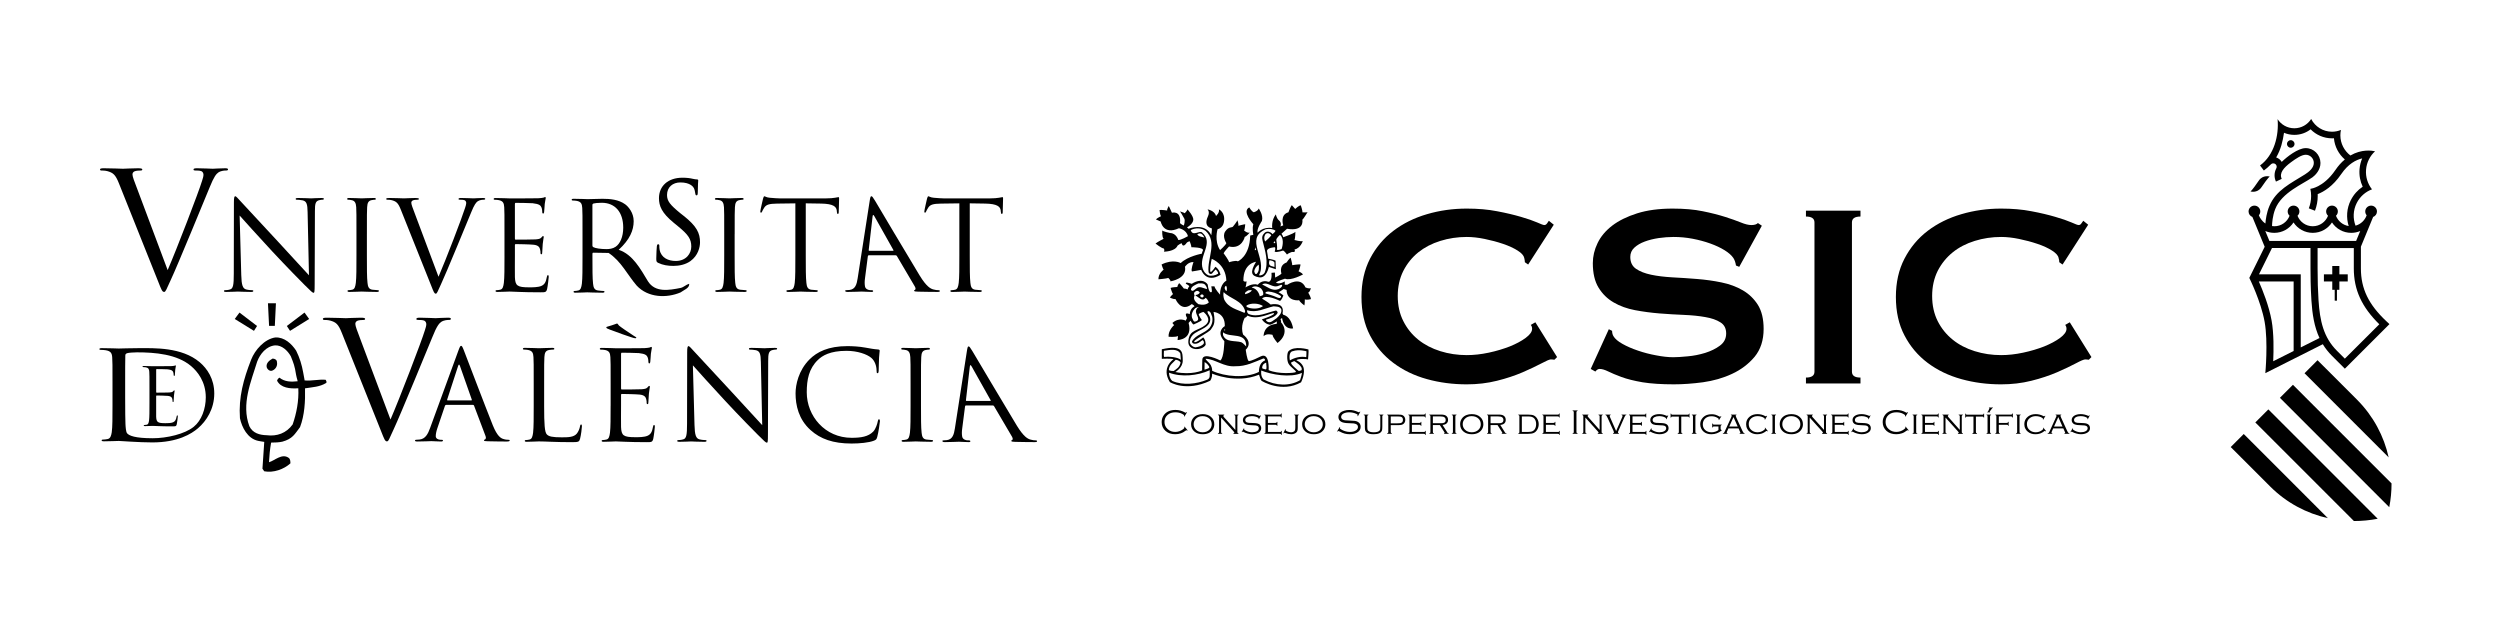 <?xml version="1.0" encoding="UTF-8"?><svg id="Capa_1" xmlns="http://www.w3.org/2000/svg" viewBox="0 0 250 64"><defs><style>.cls-1,.cls-2{fill:#000;stroke-width:0px;}.cls-2{fill-rule:evenodd;}</style></defs><path class="cls-1" d="M69.036,26.115c-.487.341-1.099.476-1.707.476-.527,0-1.046-.079-1.511-.305-.18-.089-.19-.158-.19-.46,0-.558.044-1.005.056-1.185.008-.078.021-.216.13-.216.104,0,.119.072.119.163,0,.136.004.272.032.404.162.797.872,1.105,1.61,1.105,1.044,0,1.553-.749,1.553-1.442,0-.75-.311-1.185-1.266-1.975l-.502-.413c-1.188-.974-1.464-1.676-1.464-2.449,0-1.22.914-2.047,2.348-2.047.438,0,.764.044,1.046.112.211.045.296.056.38.056.09,0,.152.023.152.118,0,.056-.044.424-.044,1.182,0,.075.008.297-.119.297-.106,0-.119-.101-.13-.181-.011-.131-.078-.428-.14-.542-.06-.112-.348-.569-1.356-.569-.751,0-1.331.464-1.331,1.251,0,.614.296.981,1.345,1.84l.312.245c1.321,1.041,1.642,1.743,1.642,2.651,0,.465-.181,1.326-.965,1.883Z"/><path class="cls-2" d="M23.962,21.551c.398.447,1.802,2.013,3.243,3.566,1.317,1.417,3.107,3.243,3.243,3.368.659.659.808.795.908.795.086,0,.111-.062.111-.882l.025-7.281c0-.745.05-1.019.46-1.106.15-.038.236-.038.298-.038.087,0,.137-.037.137-.087,0-.075-.088-.087-.224-.087-.51,0-.92.038-1.056.038-.137,0-.733-.038-1.292-.038-.149,0-.248.012-.248.087,0,.05.012.087.1.087.099,0,.385.012.608.063.385.099.472.372.485,1.18l.137,6.312c-.398-.41-1.752-1.926-2.982-3.243-1.914-2.05-3.765-4.051-3.952-4.262-.124-.124-.335-.398-.435-.398s-.137.136-.137.622l-.012,7.119c0,1.132-.062,1.491-.373,1.578-.186.062-.409.075-.509.075-.062,0-.099.025-.099.075,0,.087.075.099.199.099.559,0,1.081-.037,1.193-.037.111,0,.609.037,1.317.037.149,0,.224-.025.224-.099,0-.049-.037-.075-.099-.075-.112,0-.385-.013-.622-.075-.335-.099-.459-.423-.484-1.441l-.162-5.951Z"/><path class="cls-2" d="M36.69,23.403c0-1.939,0-2.286.024-2.685.025-.435.125-.646.46-.708.15-.026.223-.038.31-.038.051,0,.101-.024.101-.074,0-.076-.063-.1-.199-.1-.373,0-1.156.038-1.218.038s-.845-.038-1.256-.038c-.137,0-.198.024-.198.1,0,.05.05.074.099.074.087,0,.248.012.385.05.274.062.398.273.423.696.024.398.024.745.024,2.685v2.186c0,1.192,0,2.174-.062,2.697-.049.36-.111.633-.36.684-.112.024-.261.049-.373.049-.075,0-.1.037-.1.075,0,.074.063.099.199.099.373,0,1.156-.037,1.218-.037s.844.037,1.528.037c.136,0,.198-.037.198-.099,0-.037-.024-.075-.098-.075-.112,0-.386-.025-.56-.049-.373-.051-.447-.324-.484-.684-.062-.522-.062-1.504-.062-2.697v-2.186Z"/><path class="cls-2" d="M41.466,21.315c-.186-.485-.335-.87-.335-1.031,0-.087.025-.186.162-.248.112-.051.334-.063.472-.063.087,0,.124-.024.124-.087s-.111-.087-.335-.087c-.472,0-1.031.038-1.156.038-.149,0-.857-.038-1.453-.038-.199,0-.323.012-.323.087,0,.05.024.087.099.087s.286,0,.472.05c.436.123.622.261.895.957l3.045,7.617c.235.596.298.77.447.77.124,0,.174-.199.522-.944.285-.609.845-1.951,1.602-3.765.634-1.528,1.256-3.02,1.392-3.367.336-.845.521-1.056.683-1.168.237-.15.51-.15.598-.15.098,0,.148-.024.148-.087s-.074-.087-.211-.087c-.361,0-.895.038-.969.038-.149,0-.721-.038-1.218-.038-.199,0-.273.024-.273.1,0,.062.062.074.137.074.137,0,.323,0,.472.05.124.062.161.187.161.286,0,.112-.049.286-.112.471-.273.895-1.937,5.232-2.659,6.896l-2.386-6.361Z"/><path class="cls-2" d="M50.449,25.589c0,1.192,0,2.174-.063,2.697-.049.36-.111.633-.36.684-.111.024-.26.049-.373.049-.075,0-.1.037-.1.075,0,.074.063.099.198.099.373,0,1.156-.037,1.218-.037.361,0,1.194.075,3.069.075.484,0,.584,0,.671-.322.062-.262.162-1.106.162-1.206,0-.087,0-.186-.075-.186-.062,0-.087.049-.113.186-.086.509-.235.758-.558.895-.324.136-.87.136-1.194.136-1.218,0-1.403-.161-1.441-1.018-.012-.261,0-1.702,0-2.125v-1.094c0-.049.025-.086.087-.086.211,0,1.441.024,1.776.062.485.049.597.261.647.435.05.162.05.286.05.411,0,.062.025.111.087.111.087,0,.087-.137.087-.236,0-.087.024-.547.049-.795.037-.411.1-.622.1-.696,0-.074-.026-.099-.063-.099-.049,0-.099.062-.186.162-.112.124-.286.149-.584.174-.286.024-1.815.024-1.976.024-.063,0-.075-.037-.075-.124v-3.43c0-.087.025-.124.075-.124.137,0,1.491.012,1.702.037.671.075.796.224.882.423.063.15.076.361.076.447,0,.1.024.162.099.162.051,0,.075-.075.087-.137.026-.149.05-.696.063-.82.037-.348.099-.497.099-.584,0-.062-.012-.112-.05-.112-.062,0-.112.05-.174.062-.099.025-.298.05-.534.062-.286.014-2.759.014-2.846.014-.062,0-.845-.038-1.403-.038-.136,0-.199.024-.199.1,0,.05.05.074.099.074.112,0,.323.012.423.038.409.087.51.285.534.708.025.398.025.745.025,2.685v2.186Z"/><path class="cls-2" d="M73.468,23.403c0-1.939,0-2.286.024-2.685.026-.435.124-.646.46-.708.15-.026.223-.038.311-.038.05,0,.099-.024.099-.074,0-.076-.063-.1-.199-.1-.373,0-1.156.038-1.218.038-.062,0-.845-.038-1.255-.038-.136,0-.2.024-.2.1,0,.05.051.074.099.074.087,0,.249.012.387.05.273.062.396.273.422.696.024.398.024.745.024,2.685v2.186c0,1.192,0,2.174-.062,2.697-.05.36-.112.633-.361.684-.111.024-.261.049-.373.049-.074,0-.099.037-.099.075,0,.074.061.099.199.099.373,0,1.156-.037,1.218-.037.062,0,.845.037,1.528.037.136,0,.199-.037.199-.099,0-.037-.026-.075-.1-.075-.111,0-.386-.025-.56-.049-.373-.051-.447-.324-.485-.684-.061-.522-.061-1.504-.061-2.697v-2.186Z"/><path class="cls-2" d="M13.682,18.785c-.241-.626-.434-1.124-.434-1.332,0-.113.032-.241.209-.321.145-.065.433-.081.61-.081.112,0,.162-.033.162-.113s-.145-.112-.434-.112c-.61,0-1.333.048-1.494.048-.193,0-1.108-.048-1.88-.048-.257,0-.417.016-.417.112,0,.064.033.113.128.113.097,0,.37,0,.61.064.562.16.803.338,1.157,1.236l3.935,9.846c.305.771.385.995.578.995.162,0,.225-.257.674-1.22.37-.787,1.093-2.522,2.072-4.867.819-1.975,1.622-3.903,1.799-4.352.435-1.092.674-1.365.883-1.51.306-.192.659-.192.771-.192.128,0,.192-.033.192-.113s-.095-.112-.273-.112c-.465,0-1.156.048-1.252.048-.193,0-.932-.048-1.574-.048-.256,0-.353.032-.353.128,0,.081.08.097.177.097.176,0,.418,0,.61.064.162.08.209.241.209.37,0,.144-.064.37-.144.61-.353,1.157-2.505,6.762-3.437,8.915l-3.083-8.223Z"/><path class="cls-2" d="M93.984,29.093c-.013-.062-.067-.075-.14-.075-.124,0-.313-.013-.513-.075-.276-.074-.678-.273-1.358-1.379-1.154-1.889-4.184-7.02-4.469-7.492-.231-.385-.293-.447-.368-.447-.074,0-.109.075-.171.485l-1.199,7.716c-.092.622-.242,1.093-.797,1.168-.096.012-.268.025-.356.025-.062,0-.105.025-.096.075.016.074.096.099.258.099.584,0,1.26-.037,1.396-.037.137,0,.679.037.976.037.113,0,.182-.025.166-.099-.011-.049-.053-.075-.14-.075h-.123c-.211,0-.495-.111-.548-.361-.047-.223-.049-.521-.002-.832l.284-2.199c.012-.063.041-.1.103-.1h2.673c.062,0,.092.024.127.074l1.799,3.056c.116.198.065.311-.005.336-.047.012-.078.037-.068.087.015.074.152.074.391.086.861.025,1.768.025,1.956.025.137,0,.243-.025.228-.099ZM89.3,25.08h-2.372c-.038,0-.068-.025-.056-.088l.387-3.355c.023-.186.085-.186.186,0l1.887,3.355c.023.051.032.088-.032.088Z"/><path class="cls-2" d="M80.58,20.334l1.566.025c1.192.025,1.479.31,1.529.684l.012.137c.012.174.038.211.099.211.05,0,.086-.051.086-.162,0-.137.038-.994.038-1.367,0-.075,0-.149-.062-.149-.1,0-.435.125-1.23.125h-4.66c-.149,0-.622-.026-.982-.063-.335-.025-.459-.149-.547-.149-.05,0-.099.161-.123.236-.026.099-.275,1.168-.275,1.292,0,.076.025.112.063.112.049,0,.086-.025.124-.124.038-.087.074-.174.211-.385.199-.298.497-.385,1.268-.397l1.84-.025v5.256c0,1.192,0,2.174-.062,2.697-.05.36-.113.633-.361.684-.113.024-.261.049-.373.049-.075,0-.1.037-.1.075,0,.074.062.099.199.099.373,0,1.154-.037,1.216-.037.063,0,.845.037,1.529.037.138,0,.199-.037.199-.099,0-.037-.024-.075-.1-.075-.112,0-.385-.025-.558-.049-.373-.051-.448-.324-.485-.684-.063-.522-.063-1.504-.063-2.697v-5.256Z"/><path class="cls-2" d="M96.977,20.334l1.566.025c1.192.025,1.479.31,1.529.684l.012.137c.012.174.038.211.1.211.05,0,.087-.051.087-.162,0-.137.036-.994.036-1.367,0-.075,0-.149-.061-.149-.1,0-.435.125-1.23.125h-4.659c-.15,0-.622-.026-.981-.063-.337-.025-.46-.149-.548-.149-.05,0-.1.161-.124.236-.024.099-.273,1.168-.273,1.292,0,.076.024.112.062.112.05,0,.088-.025.124-.124.037-.087.075-.174.211-.385.199-.298.496-.385,1.267-.397l1.839-.025v5.256c0,1.192,0,2.174-.062,2.697-.049.36-.113.633-.36.684-.112.024-.261.049-.373.049-.076,0-.1.037-.1.075,0,.074.062.099.199.099.371,0,1.156-.037,1.218-.037s.844.037,1.527.037c.137,0,.199-.037.199-.099,0-.037-.024-.075-.1-.075-.112,0-.385-.025-.558-.049-.373-.051-.447-.324-.485-.684-.063-.522-.063-1.504-.063-2.697v-5.256Z"/><path class="cls-2" d="M68.911,28.38c-.309.085-.534.339-.84.411-1.179.235-2.549.484-3.275-.662-.72-1.185-1.513-2.687-2.927-3.148,1.115-1.029,1.499-1.948,1.499-2.866,0-.858-.547-1.467-.857-1.69-.658-.472-1.491-.546-2.274-.546-.386,0-1.33.036-1.467.036-.062,0-.844-.036-1.403-.036-.137,0-.199.024-.199.099,0,.049.05.075.1.075.112,0,.323.012.423.037.411.087.51.286.534.708.026.398.026.745.026,2.684v2.186c0,1.193,0,2.174-.063,2.697-.05.36-.112.633-.361.683-.111.026-.261.051-.372.051-.076,0-.1.037-.1.074,0,.074.062.099.198.099.374,0,1.156-.037,1.169-.037.062,0,.844.037,1.528.037.136,0,.199-.037.199-.099,0-.037-.024-.074-.1-.074-.111,0-.385-.025-.558-.051-.373-.05-.449-.323-.486-.683-.062-.522-.062-1.504-.062-2.697v-.298c0-.062.026-.1.087-.1l1.529.025c1.263.834,1.867,2.171,2.81,3.265,1.142,1.229,3.001,1.27,4.386.682.308-.235.921-.43.858-.863ZM61.564,24.675c-.285.199-.634.236-.931.236-.547,0-1.119-.086-1.305-.198-.062-.038-.087-.087-.087-.149v-4.063c0-.075.038-.125.099-.149.124-.037.46-.075.833-.075,1.33,0,2.15.932,2.15,2.485,0,.944-.324,1.616-.758,1.913Z"/><path class="cls-2" d="M19.966,36.219c-1.794-1.515-4.554-1.405-6.047-1.405-.904,0-1.854.038-2.036.038-.076,0-1.025-.038-1.704-.038-.165,0-.241.025-.241.098,0,.05.061.074.12.074.136,0,.392.014.513.038.498.086.619.284.649.702.03.394.03.74.03,2.663v2.169c0,1.183,0,2.158-.076,2.675-.06.358-.136.628-.437.677-.136.025-.317.049-.453.049-.09,0-.12.038-.12.074,0,.074.076.099.241.099.452,0,1.402-.037,1.477-.037.151,0,2.052.148,3.349.148,2.562,0,3.92-.863,4.568-1.417.845-.727,1.628-1.923,1.628-3.476,0-1.467-.708-2.49-1.462-3.131ZM19.374,42.678c-.89.727-2.695,1.146-4.099,1.146-1.779,0-2.366-.259-2.563-.493-.121-.135-.151-.629-.166-.936-.015-.235-.03-1.369-.03-2.675v-1.529c0-.948,0-2.206.015-2.625,0-.136.045-.197.181-.246.121-.05.679-.086.98-.086,1.794,0,4.022.173,5.44,1.393.618.53,1.447,1.541,1.447,3.106,0,1.134-.422,2.318-1.206,2.946Z"/><path class="cls-2" d="M14.946,40.306c0,.764,0,1.392-.04,1.726-.032.232-.072.406-.23.438-.072.016-.168.032-.239.032-.047,0-.063.024-.063.048,0,.048.04.063.127.063.239,0,.74-.023.78-.023.231,0,.764.047,1.966.047.31,0,.374,0,.429-.207.04-.167.104-.708.104-.771,0-.056,0-.12-.048-.12-.04,0-.056.032-.071.12-.056.326-.152.485-.359.572-.207.088-.556.088-.764.088-.779,0-.898-.103-.922-.652-.008-.167,0-1.09,0-1.36v-.7c0-.032.015-.056.055-.056.135,0,.923.016,1.138.04.31.032.383.167.414.279.032.102.032.183.032.261,0,.04.016.073.056.073.055,0,.055-.087.055-.151,0-.056.016-.351.032-.509.025-.263.064-.398.064-.446,0-.048-.016-.063-.039-.063-.032,0-.064.039-.121.103-.071.08-.183.095-.373.111-.183.016-1.161.016-1.265.016-.04,0-.047-.024-.047-.08v-2.196c0-.056.015-.079.047-.079.087,0,.955.007,1.09.023.428.048.509.143.564.27.04.097.047.232.047.287,0,.063.016.104.064.104.032,0,.048-.048.056-.088.015-.096.032-.446.039-.525.024-.223.063-.318.063-.374,0-.039-.007-.071-.032-.071-.039,0-.071.032-.111.039-.063.015-.19.032-.342.039-.183.009-1.766.009-1.822.009-.039,0-.541-.024-.899-.024-.087,0-.128.015-.128.063,0,.032.032.047.063.047.073,0,.207.008.271.023.263.056.327.183.342.454.017.255.017.477.017,1.719v1.4Z"/><path class="cls-2" d="M63.52,33.828c.062,0,.112-.025.112-.062,0-.05-.112-.087-.236-.174-.51-.323-1.399-.938-1.499-1.038-.111-.112-.123-.199-.186-.199-.049,0-.1.025-.198.062-.149.063-.484.161-.745.237-.088.024-.137.037-.137.099,0,.062.1.111.361.211.199.074,2.305.863,2.529.863Z"/><path class="cls-2" d="M61.061,40.575c0,1.193,0,2.175-.063,2.697-.049.36-.111.634-.36.684-.111.024-.261.05-.373.05-.075,0-.099.036-.099.074,0,.075.062.099.199.099.372,0,1.155-.038,1.217-.038.36,0,1.193.076,3.069.076.486,0,.585,0,.672-.324.061-.261.161-1.106.161-1.205,0-.087,0-.186-.074-.186-.063,0-.087.049-.111.186-.088.51-.237.757-.56.895-.323.137-.869.137-1.193.137-1.217,0-1.404-.162-1.441-1.02-.013-.261,0-1.702,0-2.125v-1.092c0-.052.025-.087.087-.087.211,0,1.441.024,1.777.062.485.05.597.261.646.435.05.162.05.287.05.411,0,.062.025.111.087.111.087,0,.087-.136.087-.235,0-.088.025-.548.05-.796.036-.41.099-.622.099-.696,0-.074-.025-.099-.063-.099-.048,0-.098.063-.186.162-.112.124-.285.149-.584.174-.285.024-1.814.024-1.975.024-.062,0-.075-.037-.075-.123v-3.429c0-.087.025-.125.075-.125.136,0,1.491.013,1.702.038.671.074.795.223.882.423.062.149.075.36.075.447,0,.1.025.162.099.162.05,0,.074-.074.087-.137.025-.149.049-.696.062-.82.038-.347.099-.497.099-.583,0-.062-.012-.112-.048-.112-.064,0-.113.05-.175.062-.099.026-.298.05-.534.063-.285.012-2.759.012-2.845.012-.062,0-.845-.037-1.404-.037-.138,0-.199.025-.199.099,0,.05.049.074.099.074.112,0,.323.013.423.037.41.087.51.286.534.708.026.399.026.746.026,2.685v2.186Z"/><path class="cls-2" d="M35.967,33.73c-.241-.626-.433-1.124-.433-1.333,0-.112.032-.241.208-.321.145-.064.434-.081.61-.081.112,0,.161-.032.161-.112s-.145-.113-.434-.113c-.61,0-1.333.049-1.493.049-.193,0-1.108-.049-1.88-.049-.257,0-.417.017-.417.113,0,.064.032.112.128.112s.37,0,.61.065c.563.161.803.337,1.157,1.237l3.934,9.845c.305.771.385.996.578.996.161,0,.225-.257.675-1.221.369-.787,1.092-2.522,2.071-4.867.819-1.975,1.623-3.902,1.799-4.352.434-1.092.675-1.366.883-1.511.305-.193.658-.193.771-.193.128,0,.192-.032.192-.112s-.096-.113-.273-.113c-.466,0-1.157.049-1.252.049-.193,0-.932-.049-1.574-.049-.257,0-.354.033-.354.13,0,.08.081.095.176.095.177,0,.418,0,.61.065.161.08.209.241.209.37,0,.144-.065.369-.145.61-.353,1.156-2.505,6.761-3.436,8.913l-3.084-8.222Z"/><path class="cls-2" d="M103.707,44.11c-.013-.062-.065-.075-.14-.075-.124,0-.313-.012-.512-.075-.278-.074-.679-.273-1.36-1.379-1.154-1.889-4.184-7.021-4.469-7.492-.231-.385-.293-.447-.367-.447-.075,0-.11.075-.172.485l-1.198,7.716c-.093.622-.243,1.094-.799,1.168-.096.013-.268.025-.356.025-.062,0-.106.025-.095.075.015.075.095.1.256.1.584,0,1.26-.038,1.396-.038.137,0,.679.038.978.038.111,0,.181-.025.165-.1-.009-.05-.053-.075-.139-.075h-.125c-.211,0-.495-.111-.548-.36-.047-.224-.047-.522,0-.833l.282-2.199c.012-.063.04-.1.104-.1h2.671c.062,0,.092.025.128.075l1.797,3.057c.116.198.066.311-.003.335-.048.013-.08.037-.069.087.015.075.152.075.391.087.863.025,1.77.025,1.956.025.138,0,.245-.025.228-.1ZM99.023,40.096h-2.372c-.038,0-.068-.025-.056-.087l.388-3.356c.024-.186.086-.186.187,0l1.885,3.356c.024.049.032.087-.032.087Z"/><path class="cls-2" d="M50.844,43.978c-.124,0-.31-.013-.497-.076-.262-.074-.621-.273-1.069-1.378-.758-1.889-2.709-7.022-2.894-7.494-.15-.385-.199-.447-.274-.447s-.124.075-.274.484l-2.82,7.716c-.223.622-.472,1.094-1.043,1.169-.099.012-.274.025-.361.025-.063,0-.112.025-.112.074,0,.075.075.1.236.1.584,0,1.268-.037,1.404-.037s.671.037.969.037c.111,0,.186-.025.186-.1,0-.049-.038-.074-.123-.074h-.125c-.211,0-.472-.112-.472-.361,0-.223.063-.522.174-.833l.746-2.199c.025-.062.062-.099.124-.099h2.672c.062,0,.086.025.112.075l1.155,3.056c.074.199,0,.311-.075.336-.05.012-.087.037-.087.087,0,.075.136.075.373.087.858.025,1.765.025,1.951.025.137,0,.249-.025.249-.1,0-.062-.05-.074-.125-.074ZM47.129,40.04h-2.373c-.038,0-.062-.026-.038-.087l1.093-3.355c.063-.187.124-.187.186,0l1.18,3.355c.013.05.013.087-.049.087Z"/><path class="cls-2" d="M54.414,38.389c0-1.939,0-2.286.025-2.685.025-.435.124-.646.485-.708.149-.025.323-.037.41-.037.049,0,.099-.024.099-.074,0-.075-.062-.099-.199-.099-.372,0-1.279.037-1.342.037-.062,0-.844-.037-1.403-.037-.137,0-.199.025-.199.099,0,.05.05.074.099.074.112,0,.323.013.423.037.411.087.51.286.534.708.025.399.025.746.025,2.685v2.186c0,1.193,0,2.175-.062,2.697-.049.36-.112.634-.361.684-.111.024-.26.05-.372.05-.075,0-.1.036-.1.074,0,.075.063.099.198.099.374,0,1.106-.038,1.218-.038.722,0,1.541.076,3.33.076.658,0,.696-.051.783-.335.1-.361.186-1.107.186-1.243s-.012-.186-.074-.186c-.075,0-.099.062-.112.16-.037.237-.161.548-.323.746-.298.361-.845.374-1.504.374-.969,0-1.292-.088-1.491-.287-.223-.223-.273-1.018-.273-2.845v-2.211Z"/><path class="cls-2" d="M69.291,36.537c.397.447,1.8,2.013,3.243,3.566,1.316,1.417,3.106,3.244,3.243,3.368.658.658.808.796.907.796.086,0,.111-.063.111-.883l.024-7.281c0-.746.05-1.019.46-1.106.15-.037.236-.037.299-.037.086,0,.136-.037.136-.086,0-.075-.088-.087-.223-.087-.51,0-.921.037-1.056.037-.137,0-.733-.037-1.292-.037-.15,0-.249.013-.249.087,0,.049.012.086.099.086.1,0,.385.013.608.062.386.101.472.374.486,1.181l.136,6.313c-.397-.411-1.752-1.927-2.982-3.244-1.913-2.05-3.765-4.051-3.95-4.262-.125-.124-.336-.397-.436-.397-.098,0-.137.136-.137.621l-.012,7.121c0,1.13-.062,1.491-.373,1.577-.186.062-.409.076-.509.076-.062,0-.1.024-.1.074,0,.087.075.099.199.099.559,0,1.08-.038,1.192-.038.112,0,.609.038,1.317.038.15,0,.224-.024.224-.099,0-.05-.038-.074-.1-.074-.112,0-.385-.014-.621-.076-.335-.099-.459-.423-.484-1.441l-.161-5.951Z"/><path class="cls-2" d="M85.161,44.353c.795,0,1.74-.087,2.236-.286.225-.1.249-.125.323-.361.125-.423.274-1.503.274-1.591,0-.099-.026-.186-.087-.186-.075,0-.099.051-.124.186-.038.224-.199.771-.46,1.044-.497.509-1.23.621-2.162.621-2.659,0-4.485-2.175-4.485-4.547,0-1.267.211-2.374,1.118-3.243.435-.423,1.206-.908,2.858-.908,1.092,0,2.051.336,2.484.709.325.273.522.783.522,1.267,0,.174.012.261.099.261.074,0,.1-.076.112-.261.013-.187.013-.871.038-1.28.024-.447.062-.597.062-.696,0-.075-.026-.124-.161-.136-.398-.025-.795-.1-1.268-.186-.608-.112-1.305-.149-1.801-.149-1.913,0-3.044.584-3.789,1.33-1.106,1.105-1.393,2.559-1.393,3.392,0,1.18.298,2.596,1.504,3.677.982.882,2.236,1.342,4.1,1.342Z"/><path class="cls-2" d="M92.099,38.389c0-1.939,0-2.286.026-2.685.024-.435.124-.646.459-.708.15-.025.223-.037.311-.037.049,0,.099-.024.099-.074,0-.075-.062-.099-.199-.099-.373,0-1.156.037-1.218.037s-.845-.037-1.256-.037c-.136,0-.199.025-.199.099,0,.05.052.074.101.074.086,0,.248.013.385.05.273.063.397.274.422.696.026.399.026.746.026,2.685v2.186c0,1.193,0,2.175-.063,2.697-.05.36-.111.634-.361.684-.111.024-.259.05-.373.05-.074,0-.099.036-.099.074,0,.075.063.099.199.099.373,0,1.156-.038,1.218-.038s.845.038,1.529.038c.136,0,.199-.038.199-.099,0-.038-.026-.074-.099-.074-.112,0-.387-.026-.56-.05-.373-.049-.447-.324-.485-.684-.062-.522-.062-1.503-.062-2.697v-2.186Z"/><path class="cls-1" d="M32.576,37.981c-.593-.078-1.422.133-2.114.062-.014-.051-.019-.102-.025-.153l-.117-.636c-.136-.763-.355-1.491-.703-2.185-.452-.687-1.166-1.362-2.08-1.325-1.091.163-2.042,1.25-2.422,2.222-.761,1.947-1.269,3.756-1.12,5.86.196.912.759,2.031,1.81,2.257,0,0,.529.102.62.106-.009,0-.18,2.683-.18,2.683l.178.257c.912.178,1.965-.198,2.618-.792,0-.159,0-.435-.178-.555-.673-.475-1.391.283-1.964.442.038-.706.093-1.281.212-1.964.418-.006.767-.014,1.122-.092,1.036-.286,1.238-.753,1.772-1.456.454-1.192.531-2.588.498-3.878.751-.119,1.479-.141,2.112-.536.099-.119-.02-.218-.04-.317ZM29.265,42.445c-.63.878-1.575,1.21-2.603,1.077-.68-.017-1.392-.199-1.724-.896-.828-2.205.166-4.459.779-6.465.282-.746.896-1.542,1.791-1.624.679-.033,1.26.53,1.575,1.093.281.713.382.932.529,1.863,0,0,.097.462.134.541.006.034.004.058.018.093-.669.076-1.308.051-1.82-.362-.079.039-.217.186-.237.305.372.726,1.28.813,2.124.758.066,1.26-.181,2.507-.565,3.617Z"/><path class="cls-1" d="M27.694,36.195c.079.377-.119.714-.435.852-.258.139-.554-.119-.595-.357-.059-.396.278-.654.595-.832.198,0,.435.119.435.337Z"/><polygon class="cls-2" points="30.451 31.257 28.683 32.598 29.004 33.085 30.914 31.898 30.451 31.257"/><polygon class="cls-2" points="23.948 31.257 23.474 31.898 25.396 33.085 25.704 32.598 23.948 31.257"/><polygon class="cls-2" points="26.907 32.585 26.796 30.329 27.592 30.329 27.482 32.585 26.907 32.585"/><path class="cls-1" d="M225.531,42.244l9.861,9.859c.796,0,1.591-.074,2.378-.228l-10.936-10.935-1.303,1.304ZM232.788,51.815l-8.414-8.415-1.303,1.304,3.942,3.941c1.642,1.641,3.65,2.698,5.775,3.17M225.875,18.067c-.712,1.052-.83,1.077-.83,1.077,0,0,.675.206,1.094-.411.715-1.056.839-1.077.839-1.077,0,0-.677-.215-1.103.411M229.452,14.396c0-.209-.169-.378-.377-.378s-.376.169-.376.378.168.376.376.376.377-.168.377-.376M233.937,28.144h.837v-.71h-.837v-.837h-.71v.837h-.836v.71h.836v.836h.244v1.084h.223v-1.084h.243v-.836ZM237.931,32.428l-3.447,3.437-.791-.789c-1.344-1.346-1.708-2.994-1.841-5.058-.063-.957-.093-1.996-.093-3.179v-2.036h3.622v2.036c0,2.144.787,3.851,2.55,5.589M236.023,23.101l-.41.992h-8.673l-.411-.992c.277.119.581.184.901.184.805,0,1.512-.414,1.922-1.041.411.628,1.118,1.041,1.924,1.041s1.512-.414,1.923-1.041c.41.628,1.117,1.041,1.922,1.041.32,0,.624-.065.902-.184M235.082,20.009c-.423.838-.472,1.765-.213,2.596-.584-.091-1.065-.492-1.272-1.029.115-.106.188-.26.188-.43,0-.324-.262-.585-.585-.585s-.586.262-.586.585c0,.17.073.323.189.43-.237.612-.83,1.049-1.526,1.049s-1.289-.437-1.526-1.049c.117-.106.189-.26.189-.43,0-.324-.261-.585-.586-.585-.322,0-.585.262-.585.585,0,.17.073.323.189.43-.236.612-.829,1.054-1.526,1.049-.079,0-.154-.009-.228-.019.006-.285.046-1,.318-1.697.652-1.665,2.759-2.492,3.728-3.18.266-.191.81-.729.797-1.439-.014-.815-.662-1.478-1.476-1.478-.763,0-1.87.859-2.396,1.377-.148-.234-.312-.354-.556-.444.478-.832.653-1.605.783-2.467.318.136.668.21,1.035.21.612,0,1.177-.207,1.625-.556.546.555,1.305.901,2.143.901.064,0,.126-.001.188-.006.076.846.485,1.595,1.092,2.121-.363.298-.655.631-.945,1.056-.626.919-1.283,1.382-1.723,1.61-.396.204-.691.26-.781.272.049.233.077.459.077.707,0,.438-.083.857-.231,1.241l.615.24c.177-.459.276-.959.276-1.481,0-.06-.002-.12-.004-.18.61-.238,1.52-.78,2.359-2.01.692-1.014,1.467-1.418,2.09-1.563-.142.334-.233.696-.265,1.076-.05.626.068,1.226.317,1.755-.488.324-.902.776-1.184,1.338M227.198,24.803h3.852v2.036c0,.606.006,1.873.093,3.225.087,1.33.274,2.596.806,3.738l-1.874.941v-7.309h-4.177l1.3-2.631ZM225.883,28.144h3.481v6.956l-2.043,1.025c.051-1.125.069-2.786-.159-4.062-.265-1.475-.896-3.048-1.28-3.919M234.484,36.87l4.461-4.457-.295-.276c-1.794-1.683-2.56-3.266-2.56-5.297v-2.174l1.224-2.971c.223-.083.383-.296.383-.548,0-.324-.263-.585-.585-.585s-.587.262-.587.585c0,.145.054.278.141.38-.176.506-.592.898-1.112,1.04-.269-.711-.252-1.529.117-2.261.332-.66.889-1.134,1.529-1.373-.423-.537-.653-1.228-.594-1.964.059-.734.397-1.381.9-1.842-.32-.073-1.351-.228-2.465.423-.608-.464-1.004-1.194-1.004-2.016,0-.185.02-.365.058-.54-.276.115-.578.178-.894.178-.906,0-1.694-.518-2.083-1.273-.353.557-.976.928-1.685.928-.701,0-1.319-.363-1.674-.913.149,1.653-.346,3.601-1.754,4.631l.382.508c.23-.173.463-.368.662-.576.088-.092.175-.143.294-.141.174.004.328.147.328.336,0,.086-.032.147-.063.209-.096.196-.152.417-.152.652,0,.223.05.436.14.627l.577-.271c-.269-.579.192-1.118.919-1.658.522-.387,1.073-.752,1.476-.755.449-.003.814.366.814.815,0,.504-.498.907-.883,1.149-1.439.907-2.891,1.568-3.56,3.165-.282.67-.371,1.36-.399,1.748-.37-.251-.58-.616-.653-.825.088-.102.141-.235.141-.38,0-.324-.262-.585-.585-.585s-.587.262-.587.585c0,.252.16.465.383.548l1.23,2.983-1.538,3.112s1.162,2.328,1.533,4.399c.36,2.01.069,5.127.069,5.127l5.748-2.894c.247.405.546.791.911,1.156.967.967,1.292,1.292,1.292,1.292M235.697,39.962l-3.943-3.941-1.302,1.303,8.414,8.414c-.472-2.124-1.528-4.133-3.169-5.775M238.926,50.717c.153-.786.23-1.582.228-2.377l-9.861-9.86-1.302,1.302,10.934,10.935Z"/><path class="cls-1" d="M118.697,41.237l-.253.423-.046-.03c.009-.034.015-.058.015-.073,0-.052-.075-.109-.22-.183-.202-.101-.423-.143-.661-.143-.318,0-.58.087-.78.264-.204.181-.303.417-.303.703,0,.284.104.522.315.711.205.187.453.282.756.282.292,0,.55-.091.772-.258.103-.079.152-.129.152-.161,0-.02-.009-.046-.029-.083l.04-.032.308.373-.044.034c-.032-.032-.056-.044-.079-.044-.012,0-.035.012-.064.038-.107.075-.192.137-.263.175-.072.038-.144.073-.228.099-.171.06-.36.091-.562.091-.398,0-.718-.109-.964-.326-.262-.234-.391-.526-.391-.887,0-.284.081-.522.244-.733.252-.32.635-.484,1.145-.484.333,0,.658.087.972.27.021.008.035.01.042.01.015,0,.043-.016.081-.064l.045.028Z"/><path class="cls-1" d="M120.265,41.413c.341,0,.618.087.828.272.226.185.337.435.337.746,0,.193-.054.375-.164.538-.207.3-.541.455-.998.455-.341,0-.613-.091-.824-.266-.225-.189-.336-.437-.336-.74,0-.202.055-.385.163-.548.117-.171.279-.296.488-.371.144-.056.312-.083.508-.087M120.265,41.614c-.281,0-.506.083-.675.256-.149.153-.226.335-.226.548,0,.22.077.399.226.55.169.169.395.26.677.26.286,0,.512-.091.679-.26.15-.151.226-.326.226-.538,0-.226-.076-.411-.226-.56-.169-.169-.397-.252-.681-.256"/><path class="cls-1" d="M122.109,41.757v1.435c0,.042.008.077.022.099.014.016.042.036.087.042v.05h-.423v-.05c.046-.006.075-.026.089-.042.012-.022.023-.056.023-.099v-1.542c0-.054-.011-.087-.024-.103-.015-.018-.043-.034-.088-.048v-.04h.627v.04c-.059.024-.091.052-.091.093,0,.034.021.071.064.125l1.139,1.274v-1.34c0-.054-.01-.087-.025-.103-.015-.018-.043-.034-.088-.048v-.04h.425v.04c-.043.014-.073.03-.087.048-.014.016-.022.048-.022.103v1.542c0,.042.008.077.021.099.014.016.043.036.088.042v.05h-.505v-.05c.061-.01.092-.038.092-.069,0-.028-.028-.069-.083-.131l-1.241-1.376Z"/><path class="cls-1" d="M126.089,41.558l-.189.371-.04-.018c.004-.034.007-.059.007-.071,0-.026-.037-.058-.112-.101-.155-.083-.348-.125-.575-.125-.182,0-.337.034-.465.101-.127.071-.189.167-.189.288,0,.05.015.105.047.151.031.04.074.073.129.091.053.018.112.03.175.038.064,0,.197.012.404.018.175.006.306.014.393.032.089.014.164.044.228.081.069.032.121.093.159.163.04.069.059.147.059.232,0,.181-.075.32-.219.425-.173.125-.405.189-.693.189-.144,0-.291-.026-.449-.067-.157-.042-.3-.101-.434-.179-.021-.012-.034-.016-.042-.016-.017,0-.044.02-.079.064l-.037-.03.216-.365.044.02c-.004.018-.007.026-.009.03-.005.02-.007.032-.007.048,0,.032.056.077.175.137.196.105.401.161.613.161.193,0,.357-.034.486-.103.059-.03.11-.079.145-.129.035-.058.054-.115.054-.175,0-.05-.016-.103-.046-.147-.03-.044-.073-.07-.121-.093-.048-.018-.098-.026-.159-.036-.056-.002-.165-.012-.326-.018-.189-.008-.322-.018-.405-.026-.081-.012-.158-.028-.232-.054-.089-.032-.165-.091-.219-.163-.058-.079-.086-.167-.086-.272,0-.185.085-.328.252-.437.17-.107.387-.161.651-.161.241,0,.482.054.723.161.039.018.06.022.064.022.018,0,.04-.018.064-.064l.044.026Z"/><path class="cls-1" d="M126.792,42.479v.717h1.189c.048,0,.082-.004.103-.024.021-.01.036-.042.046-.085h.046v.403h-.046c-.01-.04-.025-.069-.044-.091-.02-.008-.052-.016-.103-.016h-1.546v-.05c.044-.006.075-.026.089-.042.014-.022.02-.056.02-.099v-1.542c0-.054-.006-.087-.021-.103-.014-.018-.043-.034-.088-.048v-.04h1.536c.047,0,.081-.01.101-.026.02-.014.035-.04.044-.089h.048v.409h-.048c-.009-.046-.024-.074-.044-.093-.02-.01-.054-.018-.101-.018h-1.181v.651h.751c.047,0,.083-.01.104-.022.018-.016.034-.044.044-.085h.046v.403h-.046c-.01-.046-.026-.075-.047-.089-.02-.014-.054-.022-.101-.022h-.751Z"/><path class="cls-1" d="M128.338,43.323l.193-.411.044.022c-.01.034-.014.066-.014.077,0,.022.01.036.032.054.056.044.135.087.232.113.099.028.195.05.29.05.085,0,.162-.022.229-.052.066-.028.112-.07.141-.127.031-.05.046-.163.046-.324v-1.074c0-.054-.006-.087-.021-.103-.016-.018-.046-.034-.087-.048v-.04h.461v.04c-.042.014-.073.03-.085.048-.016.016-.023.048-.023.103v1.122c0,.109-.009.197-.027.264-.018.07-.046.127-.087.179-.054.064-.128.113-.221.149-.095.036-.194.059-.305.059-.091,0-.197-.012-.318-.034-.123-.032-.224-.063-.316-.097-.017-.01-.032-.018-.045-.018-.027,0-.052.02-.076.062l-.044-.014Z"/><path class="cls-1" d="M131.373,41.413c.342,0,.619.087.827.272.225.185.337.435.337.746,0,.193-.054.375-.165.538-.208.3-.54.455-.996.455-.34,0-.616-.091-.823-.266-.226-.189-.339-.437-.339-.74,0-.202.056-.385.164-.548.116-.171.277-.296.486-.371.146-.056.313-.083.509-.087M131.373,41.614c-.282,0-.507.083-.676.256-.148.153-.225.335-.225.548,0,.22.077.399.225.55.169.169.396.26.679.26s.51-.091.679-.26c.15-.151.224-.326.224-.538,0-.226-.074-.411-.224-.56-.17-.169-.398-.252-.682-.256"/><path class="cls-1" d="M136.036,41.175l-.246.449-.048-.028c.02-.05.03-.081.03-.097,0-.032-.042-.069-.127-.107-.233-.111-.476-.161-.734-.161-.212,0-.396.038-.554.117-.075.038-.135.085-.178.151-.043.063-.066.127-.066.196,0,.058.017.113.051.161.035.054.078.091.134.117.064.026.135.05.22.056.085.014.222.022.413.024.264.01.45.022.564.036.113.018.204.048.28.093.193.103.291.27.291.492,0,.212-.09.391-.266.522-.196.153-.463.228-.808.228-.199,0-.37-.024-.519-.063-.149-.034-.324-.111-.531-.222-.055-.026-.09-.04-.1-.04-.017,0-.044.024-.083.063l-.046-.028.258-.429.05.028c-.021.042-.033.073-.033.089,0,.04.074.093.221.173.131.07.257.115.381.145.121.032.252.052.395.052.291,0,.512-.067.661-.191.101-.089.15-.189.15-.306,0-.151-.085-.26-.258-.314-.053-.022-.112-.032-.168-.04-.062-.006-.226-.012-.502-.024-.197-.004-.354-.02-.466-.044-.111-.02-.21-.054-.298-.107-.083-.044-.145-.111-.193-.191-.047-.081-.069-.173-.069-.27,0-.171.062-.306.183-.431.093-.085.221-.157.381-.199.161-.059.339-.079.531-.079.158,0,.304.018.436.05.135.032.289.081.455.161.04.012.064.022.075.022.019,0,.046-.022.083-.071l.048.018Z"/><path class="cls-1" d="M136.729,41.65v.992c0,.149.011.258.024.312.014.056.047.111.099.145.102.085.279.129.526.129.277,0,.466-.056.563-.155.035-.04.059-.083.072-.139.01-.059.017-.155.017-.292v-.992c0-.052-.009-.085-.023-.103-.014-.018-.042-.034-.088-.048v-.04h.422v.04c-.041.014-.07.03-.084.048-.017.016-.025.048-.025.103v1.038c0,.179-.014.304-.042.377-.05.123-.144.21-.277.268-.135.06-.319.091-.554.091-.338,0-.572-.064-.708-.189-.067-.06-.109-.127-.133-.202-.018-.069-.032-.187-.032-.345v-1.038c0-.054-.005-.087-.02-.103-.016-.018-.046-.034-.089-.048v-.04h.464v.04c-.044.014-.073.03-.087.048-.013.018-.024.05-.024.103"/><path class="cls-1" d="M139.075,42.513v.689c0,.034.008.059.024.081.014.016.04.032.081.044v.056h-.459v-.056c.041-.012.071-.028.087-.044.015-.022.022-.046.022-.081v-1.578c0-.032-.007-.06-.022-.077-.018-.018-.045-.03-.087-.042v-.046h1.066c.14,0,.246.004.322.014.07.016.136.038.196.073.07.044.123.103.163.181.04.079.061.165.061.262,0,.093-.021.179-.06.254-.04.077-.095.137-.167.179-.058.036-.125.058-.199.073-.071.014-.177.018-.316.018h-.711ZM139.075,42.33h.678c.12,0,.214-.008.269-.014.059-.012.107-.032.151-.059.081-.052.119-.143.119-.272s-.038-.22-.119-.272c-.044-.024-.093-.05-.15-.054-.055-.01-.148-.016-.27-.016h-.678v.687Z"/><path class="cls-1" d="M141.189,42.479v.717h1.188c.049,0,.083-.004.104-.024.019-.01.034-.042.044-.085h.048v.403h-.048c-.01-.04-.025-.069-.044-.091-.021-.008-.054-.016-.104-.016h-1.546v-.05c.046-.006.076-.026.089-.042.015-.022.023-.056.023-.099v-1.542c0-.054-.008-.087-.024-.103-.014-.018-.043-.034-.088-.048v-.04h1.535c.049,0,.083-.01.101-.026.02-.014.037-.04.048-.089h.045v.409h-.045c-.011-.046-.028-.074-.048-.093-.018-.01-.051-.018-.101-.018h-1.177v.651h.75c.047,0,.079-.01.1-.022.021-.016.037-.044.047-.085h.048v.403h-.048c-.01-.046-.026-.075-.047-.089-.021-.014-.052-.022-.1-.022h-.75Z"/><path class="cls-1" d="M143.287,42.509v.683c0,.042.004.077.018.099.017.016.048.036.089.042v.05h-.461v-.05c.044-.006.073-.026.088-.042.012-.022.021-.056.021-.099v-1.542c0-.054-.01-.087-.024-.103-.016-.018-.043-.034-.085-.048v-.04h1.139c.131,0,.237.006.318.026.083.014.157.046.214.089.135.095.202.236.202.417,0,.147-.049.26-.142.347-.092.087-.229.141-.408.157l.484.766c.017.028.034.04.049.054.017.012.047.014.087.018v.05h-.476v-.05c.047-.006.067-.02.067-.04,0-.014-.013-.038-.038-.087l-.443-.697h-.697ZM143.287,42.322h.73c.119,0,.207-.006.267-.008.056-.012.109-.03.147-.05.093-.05.137-.141.137-.264,0-.119-.041-.212-.127-.272-.077-.058-.209-.085-.397-.085h-.758v.679Z"/><path class="cls-1" d="M145.292,43.192v-1.542c0-.054-.006-.087-.021-.103-.015-.018-.044-.034-.09-.048v-.04h.468v.04c-.046.014-.075.03-.089.048-.014.016-.024.048-.024.103v1.542c0,.042.01.077.024.099.014.016.042.036.089.042v.05h-.468v-.05c.045-.006.075-.026.09-.042.015-.022.021-.056.021-.099"/><path class="cls-1" d="M147.172,41.413c.343,0,.621.087.829.272.223.185.336.435.336.746,0,.193-.054.375-.165.538-.208.3-.538.455-.996.455-.34,0-.615-.091-.824-.266-.226-.189-.339-.437-.339-.74,0-.202.056-.385.165-.548.115-.171.279-.296.486-.371.143-.056.314-.083.508-.087M147.172,41.614c-.28,0-.504.083-.674.256-.148.153-.227.335-.227.548,0,.22.079.399.227.55.17.169.397.26.678.26s.51-.091.679-.26c.15-.151.222-.326.222-.538,0-.226-.072-.411-.222-.56-.171-.169-.398-.252-.683-.256"/><path class="cls-1" d="M149.056,42.509v.683c0,.042.008.077.023.099.014.016.043.036.089.042v.05h-.466v-.05c.044-.006.076-.026.089-.042.014-.022.02-.056.02-.099v-1.542c0-.054-.006-.087-.02-.103-.014-.018-.044-.034-.089-.048v-.04h1.143c.129,0,.236.006.317.026.083.014.152.046.212.089.134.095.2.236.2.417,0,.147-.046.26-.137.347-.096.087-.23.141-.409.157l.48.766c.018.028.036.04.05.054.018.012.048.014.091.018v.05h-.478v-.05c.046-.006.067-.02.067-.04,0-.014-.013-.038-.04-.087l-.444-.697h-.697ZM149.056,42.322h.732c.118,0,.208-.006.266-.008.059-.012.108-.03.151-.05.088-.05.136-.141.136-.264,0-.119-.042-.212-.13-.272-.074-.058-.207-.085-.395-.085h-.76v.679Z"/><path class="cls-1" d="M151.938,43.192v-1.542c0-.052-.006-.085-.019-.103s-.044-.034-.089-.048v-.04h.97c.26,0,.456.03.583.087.158.079.281.207.37.381.079.155.119.32.119.492,0,.206-.051.389-.157.56-.087.149-.2.25-.337.314-.136.063-.33.091-.577.091h-.97v-.05c.044-.006.076-.026.089-.042.013-.022.019-.056.019-.099M152.184,43.196h.603c.229,0,.396-.034.503-.097.113-.066.202-.169.26-.318.043-.107.064-.232.064-.363,0-.232-.061-.423-.179-.564-.069-.077-.149-.131-.248-.163-.099-.032-.232-.048-.4-.048h-.603v1.554Z"/><path class="cls-1" d="M154.591,42.479v.717h1.19c.049,0,.083-.004.103-.024.02-.01.036-.042.046-.085h.045v.403h-.045c-.01-.04-.026-.069-.044-.091-.02-.008-.054-.016-.105-.016h-1.546v-.05c.048-.006.077-.026.091-.042.013-.022.022-.056.022-.099v-1.542c0-.054-.009-.087-.024-.103-.014-.018-.04-.034-.089-.048v-.04h1.536c.048,0,.083-.01.1-.026.023-.014.035-.04.048-.089h.046v.409h-.046c-.013-.046-.025-.074-.048-.093-.017-.01-.053-.018-.1-.018h-1.18v.651h.751c.046,0,.081-.01.103-.022.02-.016.034-.044.044-.085h.049v.403h-.049c-.01-.046-.024-.075-.045-.089-.023-.014-.055-.022-.102-.022h-.751Z"/><path class="cls-1" d="M157.377,43.176v-1.939c0-.046-.01-.081-.024-.097-.013-.028-.04-.038-.09-.052v-.05h.493v.05c-.044.016-.073.026-.085.052-.019.016-.026.05-.026.097v1.939c0,.052.007.085.024.105.013.018.04.034.087.046v.056h-.493v-.056c.051-.012.079-.028.092-.046.014-.02.022-.052.022-.105"/><path class="cls-1" d="M158.536,41.757v1.435c0,.042.01.077.019.099.017.016.047.036.092.042v.05h-.423v-.05c.042-.006.073-.026.085-.042.014-.022.023-.056.023-.099v-1.542c0-.054-.009-.087-.023-.103-.015-.018-.042-.034-.085-.048v-.04h.621v.04c-.056.024-.085.052-.085.093,0,.034.018.071.067.125l1.135,1.274v-1.34c0-.054-.01-.087-.026-.103-.014-.018-.042-.034-.085-.048v-.04h.424v.04c-.047.014-.076.03-.088.048-.016.016-.026.048-.026.103v1.542c0,.042.01.077.026.099.01.016.04.036.088.042v.05h-.503v-.05c.059-.01.089-.038.089-.069,0-.028-.025-.069-.085-.131l-1.239-1.376Z"/><path class="cls-1" d="M161.611,43.107l.619-1.413c.017-.036.026-.069.026-.099,0-.052-.034-.085-.101-.097v-.04h.478v.04c-.051.016-.088.032-.111.064-.019.028-.052.093-.098.196l-.587,1.338c-.03.064-.042.109-.042.139,0,.056.034.091.097.097v.05h-.593v-.05c.061-.008.096-.04.096-.097,0-.03-.011-.074-.04-.139l-.607-1.338c-.046-.103-.079-.169-.104-.197-.023-.03-.059-.046-.104-.063v-.04h.528v.04c-.069.014-.101.044-.101.097,0,.028.008.062.027.099l.618,1.413Z"/><path class="cls-1" d="M163.251,42.479v.717h1.195c.046,0,.08-.004.097-.024.022-.01.036-.042.048-.085h.048v.403h-.048c-.012-.04-.026-.069-.048-.091-.017-.008-.048-.016-.097-.016h-1.548v-.05c.042-.006.072-.026.089-.042.01-.022.02-.056.02-.099v-1.542c0-.054-.01-.087-.022-.103-.017-.018-.045-.034-.087-.048v-.04h1.533c.047,0,.081-.01.104-.026.016-.014.034-.04.042-.089h.046v.409h-.046c-.008-.046-.026-.074-.042-.093-.023-.01-.056-.018-.105-.018h-1.179v.651h.753c.048,0,.084-.01.102-.022.018-.016.033-.044.048-.085h.04v.403h-.04c-.015-.046-.03-.075-.052-.089-.016-.014-.049-.022-.098-.022h-.753Z"/><path class="cls-1" d="M166.826,41.558l-.189.371-.038-.018c.004-.034.004-.059.004-.071,0-.026-.034-.058-.109-.101-.157-.083-.351-.125-.578-.125-.183,0-.337.034-.466.101-.127.071-.189.167-.189.288,0,.05.016.105.048.151.032.04.074.073.131.091.052.018.111.03.171.038.063,0,.2.012.407.018.171.006.302.014.393.032.089.014.163.044.228.081.067.032.121.093.161.163.036.069.058.147.058.232,0,.181-.073.32-.22.425-.173.125-.405.189-.693.189-.145,0-.294-.026-.449-.067-.155-.042-.3-.101-.437-.179-.016-.012-.03-.016-.042-.016-.016,0-.042.02-.075.064l-.04-.03.22-.365.04.02c-.004.018-.004.026-.006.03-.006.02-.01.032-.01.048,0,.032.058.077.175.137.2.105.403.161.613.161.196,0,.355-.034.482-.103.063-.03.117-.079.151-.129.036-.058.054-.115.054-.175,0-.05-.016-.103-.046-.147-.032-.044-.069-.07-.125-.093-.042-.018-.099-.026-.155-.036-.056-.002-.167-.012-.329-.018-.187-.008-.322-.018-.403-.026-.083-.012-.157-.028-.23-.054-.091-.032-.165-.091-.22-.163-.058-.079-.085-.167-.085-.272,0-.185.081-.328.248-.437.169-.107.389-.161.653-.161.242,0,.482.054.723.161.038.018.056.022.064.022.016,0,.042-.018.067-.064l.042.026Z"/><path class="cls-1" d="M168.127,41.657v1.536c0,.042.01.077.024.099.014.016.042.036.087.042v.05h-.466v-.05c.044-.006.075-.026.091-.042.012-.022.022-.056.022-.099v-1.536h-.635c-.042,0-.079.004-.095.02-.024.014-.036.044-.046.083h-.05v-.401h.05c.01.042.022.073.046.085.016.02.052.024.095.024h1.507c.046,0,.083-.004.101-.024.022-.012.036-.042.048-.085h.044v.401h-.044c-.012-.038-.028-.069-.048-.083-.02-.016-.054-.02-.101-.02h-.631Z"/><path class="cls-1" d="M169.296,43.192v-1.542c0-.054-.01-.087-.022-.103-.018-.018-.046-.034-.089-.048v-.04h.467v.04c-.046.014-.079.03-.087.048-.018.016-.026.048-.026.103v1.542c0,.042.008.077.026.099.008.016.04.036.087.042v.05h-.467v-.05c.042-.006.07-.026.089-.042.012-.022.022-.056.022-.099"/><path class="cls-1" d="M172.136,41.634l-.238.381-.04-.024c.014-.04.022-.069.022-.079,0-.03-.058-.081-.163-.143-.179-.101-.369-.145-.564-.145-.25,0-.447.067-.611.204-.175.157-.262.359-.262.603,0,.232.075.421.238.57.165.151.381.228.643.228.131,0,.262-.024.383-.066.119-.034.222-.093.302-.161v-.357h-.433c-.048,0-.085.006-.099.024-.022.014-.038.04-.05.085h-.044v-.405h.044c.012.044.028.073.05.087.014.016.05.024.099.024h.76v.046c-.044.006-.07.022-.089.042-.012.024-.022.058-.022.103v.199c0,.052.01.085.022.101.018.022.044.04.089.05v.036c-.296.256-.645.387-1.044.387-.306,0-.56-.087-.76-.252-.111-.093-.189-.202-.248-.326-.066-.139-.099-.274-.099-.421,0-.216.064-.411.196-.582.115-.153.266-.268.459-.343.147-.05.302-.077.467-.077.143,0,.272.01.391.046.115.036.256.097.421.189.024.012.046.02.054.02.012,0,.042-.022.083-.069l.042.024Z"/><path class="cls-1" d="M173.853,42.837h-1.008l-.147.324c-.016.04-.03.07-.03.095,0,.036.032.064.091.077v.05h-.474v-.05c.05-.006.083-.022.111-.05.022-.026.052-.085.089-.159l.635-1.392c.036-.073.058-.129.058-.157,0-.042-.028-.064-.089-.075v-.04h.558v.04c-.054.016-.083.038-.083.075,0,.022.022.085.069.185l.613,1.338c.04.083.077.143.105.175.03.034.069.054.111.06v.05h-.502v-.05c.056-.006.081-.032.081-.058,0-.014-.012-.046-.044-.113l-.143-.324ZM173.768,42.65l-.419-.941-.423.941h.842Z"/><path class="cls-1" d="M176.716,41.596l-.212.373-.038-.024c.006-.03.006-.052.006-.073,0-.022-.022-.048-.067-.083-.185-.117-.399-.175-.651-.175-.244,0-.445.069-.611.203-.181.147-.27.345-.27.586,0,.266.101.476.3.631.159.127.355.193.574.193.244,0,.463-.074.651-.224.073-.058.105-.101.105-.125,0-.018-.006-.048-.032-.089l.042-.022.272.339-.038.032c-.042-.034-.069-.05-.083-.05-.01,0-.03.008-.042.018-.145.115-.28.191-.425.244-.143.046-.304.073-.476.073-.308,0-.556-.087-.756-.25-.103-.077-.185-.175-.24-.292-.081-.143-.113-.3-.113-.468,0-.314.121-.566.367-.758.206-.161.463-.244.774-.244.274,0,.54.069.786.207.028.008.042.01.056.01.022,0,.048-.014.074-.056l.044.022Z"/><path class="cls-1" d="M177.25,43.192v-1.542c0-.054-.006-.087-.026-.103-.01-.018-.04-.034-.085-.048v-.04h.465v.04c-.044.014-.073.03-.091.048-.01.016-.02.048-.02.103v1.542c0,.042.01.077.02.099.018.016.046.036.091.042v.05h-.465v-.05c.044-.006.074-.026.085-.042.02-.022.026-.056.026-.099"/><path class="cls-1" d="M179.13,41.413c.34,0,.619.087.826.272.228.185.337.435.337.746,0,.193-.052.375-.165.538-.204.3-.536.455-.993.455-.343,0-.617-.091-.828-.266-.222-.189-.336-.437-.336-.74,0-.202.058-.385.163-.548.119-.171.282-.296.488-.371.143-.056.316-.083.51-.087M179.13,41.614c-.28,0-.51.083-.673.256-.155.153-.226.335-.226.548,0,.22.07.399.226.55.163.169.393.26.677.26.278,0,.504-.091.677-.26.147-.151.224-.326.224-.538,0-.226-.077-.411-.224-.56-.173-.169-.401-.252-.681-.256"/><path class="cls-1" d="M180.97,41.757v1.435c0,.042.012.077.026.099.01.016.04.036.089.042v.05h-.425v-.05c.044-.006.074-.026.085-.042.018-.022.026-.056.026-.099v-1.542c0-.054-.008-.087-.026-.103-.012-.018-.04-.034-.085-.048v-.04h.625v.04c-.058.024-.089.052-.089.093,0,.034.022.071.064.125l1.139,1.274v-1.34c0-.054-.01-.087-.026-.103-.012-.018-.04-.034-.087-.048v-.04h.423v.04c-.046.014-.075.03-.083.048-.022.016-.028.048-.028.103v1.542c0,.042.006.077.026.099.008.016.038.036.085.042v.05h-.504v-.05c.064-.01.091-.038.091-.069,0-.028-.026-.069-.085-.131l-1.241-1.376Z"/><path class="cls-1" d="M183.475,42.479v.717h1.193c.044,0,.079-.004.105-.024.016-.01.034-.042.042-.085h.048v.403h-.048c-.008-.04-.024-.069-.042-.091-.024-.008-.056-.016-.103-.016h-1.55v-.05c.048-.006.077-.026.093-.042.012-.022.02-.056.02-.099v-1.542c0-.054-.01-.087-.022-.103-.016-.018-.046-.034-.091-.048v-.04h1.536c.048,0,.085-.01.103-.026.02-.014.032-.04.048-.089h.042v.409h-.042c-.016-.046-.028-.074-.048-.093-.018-.01-.054-.018-.103-.018h-1.181v.651h.752c.05,0,.085-.01.103-.022.024-.016.034-.044.048-.085h.042v.403h-.042c-.014-.046-.024-.075-.048-.089-.02-.014-.054-.022-.103-.022h-.752Z"/><path class="cls-1" d="M187.052,41.558l-.191.371-.038-.018c.006-.034.006-.059.006-.071,0-.026-.034-.058-.109-.101-.159-.083-.349-.125-.576-.125-.187,0-.336.034-.465.101-.127.071-.187.167-.187.288,0,.05.01.105.042.151.032.04.075.073.129.091.059.018.115.03.177.038.063,0,.197.012.405.018.171.006.304.014.391.032.091.014.163.044.226.081.067.032.123.093.163.163.036.069.058.147.058.232,0,.181-.073.32-.222.425-.169.125-.401.189-.689.189-.145,0-.29-.026-.447-.067-.161-.042-.302-.101-.439-.179-.02-.012-.032-.016-.042-.016-.014,0-.04.02-.073.064l-.04-.03.216-.365.042.02c-.004.018-.006.026-.008.03-.008.02-.008.032-.008.048,0,.032.058.077.175.137.197.105.405.161.615.161.193,0,.351-.034.48-.103.06-.03.117-.079.151-.129.036-.058.054-.115.054-.175,0-.05-.018-.103-.048-.147-.032-.044-.071-.07-.121-.093-.044-.018-.099-.026-.155-.036-.056-.002-.167-.012-.328-.018-.187-.008-.324-.018-.407-.026-.081-.012-.157-.028-.226-.054-.097-.032-.165-.091-.228-.163-.054-.079-.083-.167-.083-.272,0-.185.083-.328.25-.437.173-.107.387-.161.651-.161.246,0,.484.054.73.161.038.018.054.022.06.022.018,0,.042-.018.066-.064l.044.026Z"/><path class="cls-1" d="M190.802,41.237l-.254.423-.044-.03c.006-.034.012-.058.012-.073,0-.052-.07-.109-.218-.183-.202-.101-.421-.143-.663-.143-.318,0-.58.087-.78.264-.202.181-.298.417-.298.703,0,.284.101.522.314.711.206.187.455.282.756.282.292,0,.55-.091.774-.258.099-.079.147-.129.147-.161,0-.02-.006-.046-.028-.083l.042-.032.306.373-.042.034c-.034-.032-.058-.044-.081-.044-.008,0-.036.012-.067.038-.103.075-.193.137-.262.175-.07.038-.143.073-.228.099-.169.06-.361.091-.562.091-.393,0-.715-.109-.967-.326-.258-.234-.389-.526-.389-.887,0-.284.085-.522.248-.733.252-.32.631-.484,1.143-.484.33,0,.657.087.973.27.02.008.036.01.04.01.016,0,.044-.016.083-.064l.044.028Z"/><path class="cls-1" d="M191.369,43.192v-1.542c0-.054-.006-.087-.018-.103-.018-.018-.046-.034-.091-.048v-.04h.466v.04c-.04.014-.073.03-.089.048-.016.016-.018.048-.018.103v1.542c0,.042.002.077.018.099.016.016.048.036.089.042v.05h-.466v-.05c.044-.006.073-.026.091-.042.012-.022.018-.056.018-.099"/><path class="cls-1" d="M192.497,42.479v.717h1.189c.046,0,.081-.004.103-.024.018-.01.034-.042.046-.085h.048v.403h-.048c-.012-.04-.028-.069-.046-.091-.022-.008-.056-.016-.101-.016h-1.548v-.05c.042-.006.073-.026.091-.042.01-.022.018-.056.018-.099v-1.542c0-.054-.008-.087-.02-.103-.018-.018-.046-.034-.089-.048v-.04h1.532c.052,0,.085-.01.103-.026.022-.014.034-.04.046-.089h.044v.409h-.044c-.012-.046-.024-.074-.046-.093-.018-.01-.05-.018-.103-.018h-1.175v.651h.748c.052,0,.085-.01.099-.022.024-.016.036-.044.052-.085h.044v.403h-.044c-.016-.046-.028-.075-.054-.089-.014-.014-.046-.022-.097-.022h-.748Z"/><path class="cls-1" d="M194.551,41.757v1.435c0,.042.01.077.026.099.01.016.04.036.085.042v.05h-.423v-.05c.048-.006.077-.026.087-.042.016-.022.026-.056.026-.099v-1.542c0-.054-.01-.087-.026-.103-.012-.018-.04-.034-.087-.048v-.04h.629v.04c-.062.024-.089.052-.089.093,0,.034.018.071.064.125l1.135,1.274v-1.34c0-.054-.008-.087-.028-.103-.008-.018-.036-.034-.083-.048v-.04h.423v.04c-.046.014-.074.03-.085.048-.02.016-.028.048-.028.103v1.542c0,.042.006.077.028.099.008.016.038.036.085.042v.05h-.502v-.05c.06-.01.089-.038.089-.069,0-.028-.026-.069-.087-.131l-1.239-1.376Z"/><path class="cls-1" d="M197.591,41.657v1.536c0,.042.006.077.018.099.016.016.046.036.093.042v.05h-.466v-.05c.046-.006.073-.026.087-.042.014-.022.024-.056.024-.099v-1.536h-.629c-.054,0-.085.004-.105.02-.018.014-.032.044-.046.083h-.044v-.401h.044c.014.042.028.073.046.085.02.02.05.024.105.024h1.503c.044,0,.079-.004.103-.024.014-.012.034-.042.042-.085h.046v.401h-.046c-.008-.038-.028-.069-.044-.083-.022-.016-.058-.02-.101-.02h-.631Z"/><path class="cls-1" d="M198.754,43.192v-1.542c0-.054-.002-.087-.016-.103-.018-.018-.048-.034-.087-.048v-.04h.457v.04c-.036.014-.066.03-.085.048-.012.016-.018.048-.018.103v1.542c0,.042.006.077.018.099.018.016.048.036.085.042v.05h-.457v-.05c.038-.006.069-.026.087-.042.014-.022.016-.056.016-.099M199.298,40.75v.04c-.038.002-.069.026-.093.052l-.222.298c-.006.002-.006.018-.006.032,0,.012.008.024.034.024h.004v.04h-.296v-.04c.03,0,.042-.004.056-.016.008-.008.016-.02.034-.044l.131-.286s.004-.012.004-.02c0-.018-.016-.038-.048-.04v-.04h.401Z"/><path class="cls-1" d="M199.881,42.479v.713c0,.042.012.077.024.099.016.016.044.036.083.042v.05h-.457v-.05c.038-.006.067-.026.087-.042.012-.022.018-.056.018-.099v-1.542c0-.054-.006-.087-.018-.103-.02-.018-.048-.034-.087-.048v-.04h1.564c.044,0,.077-.01.101-.026.016-.014.032-.04.042-.089h.05v.409h-.05c-.01-.046-.026-.074-.042-.093-.024-.01-.056-.018-.103-.018h-1.211v.649h.792c.044,0,.079-.008.099-.022.016-.016.034-.044.044-.085h.048v.403h-.048c-.01-.044-.028-.074-.044-.087-.02-.018-.054-.022-.099-.022h-.792Z"/><path class="cls-1" d="M201.714,43.192v-1.542c0-.054-.01-.087-.028-.103-.01-.018-.038-.034-.087-.048v-.04h.47v.04c-.046.014-.077.03-.093.048-.012.016-.022.048-.022.103v1.542c0,.042.01.077.022.099.016.016.046.036.093.042v.05h-.47v-.05c.048-.006.077-.026.087-.042.018-.022.028-.056.028-.099"/><path class="cls-1" d="M204.54,41.596l-.216.373-.038-.024c.004-.03.01-.052.01-.073,0-.022-.026-.048-.073-.083-.181-.117-.397-.175-.649-.175-.24,0-.443.069-.607.203-.183.147-.276.345-.276.586,0,.266.099.476.302.631.159.127.351.193.576.193.244,0,.463-.074.651-.224.068-.058.105-.101.105-.125,0-.018-.004-.048-.028-.089l.038-.022.272.339-.038.032c-.042-.034-.071-.05-.087-.05-.008,0-.024.008-.038.018-.145.115-.286.191-.425.244-.143.046-.3.073-.478.073-.306,0-.56-.087-.754-.25-.101-.077-.181-.175-.242-.292-.079-.143-.115-.3-.115-.468,0-.314.127-.566.369-.758.21-.161.467-.244.774-.244.276,0,.54.069.79.207.024.008.038.01.056.01.02,0,.044-.014.074-.056l.044.022Z"/><path class="cls-1" d="M206.329,42.837h-1.006l-.149.324c-.014.04-.026.07-.026.095,0,.036.028.064.087.077v.05h-.472v-.05c.046-.006.081-.022.111-.05.024-.026.054-.085.091-.159l.633-1.392c.038-.073.056-.129.056-.157,0-.042-.03-.064-.091-.075v-.04h.564v.04c-.058.016-.087.038-.087.075,0,.022.024.085.069.185l.611,1.338c.044.083.077.143.109.175.03.034.064.054.113.06v.05h-.504v-.05c.054-.006.083-.032.083-.058,0-.014-.02-.046-.044-.113l-.147-.324ZM206.247,42.65l-.417-.941-.425.941h.842Z"/><path class="cls-1" d="M208.971,41.558l-.191.371-.04-.018c.008-.034.01-.059.01-.071,0-.026-.036-.058-.115-.101-.157-.083-.349-.125-.574-.125-.187,0-.341.034-.467.101-.129.071-.191.167-.191.288,0,.05.016.105.048.151.032.04.075.073.129.091.056.018.111.03.175.038.063,0,.198.012.411.018.165.006.296.014.391.032.089.014.161.044.224.081.068.032.123.093.163.163.034.069.056.147.056.232,0,.181-.073.32-.22.425-.173.125-.405.189-.693.189-.145,0-.292-.026-.443-.067-.161-.042-.306-.101-.441-.179-.014-.012-.032-.016-.04-.016-.018,0-.04.02-.073.064l-.044-.03.218-.365.04.02c-.004.018-.006.026-.006.03-.006.02-.01.032-.01.048,0,.032.064.077.177.137.195.105.405.161.611.161.193,0,.355-.034.482-.103.064-.03.117-.079.153-.129.038-.058.054-.115.054-.175,0-.05-.014-.103-.046-.147-.032-.044-.07-.07-.127-.093-.038-.018-.099-.026-.155-.036-.054-.002-.167-.012-.329-.018-.187-.008-.322-.018-.399-.026-.087-.012-.161-.028-.23-.054-.093-.032-.165-.091-.224-.163-.059-.079-.087-.167-.087-.272,0-.185.087-.328.252-.437.169-.107.387-.161.651-.161.242,0,.486.054.725.161.038.018.056.022.064.022.018,0,.04-.018.064-.064l.046.026Z"/><path class="cls-1" d="M129.879,37.098c.094,0,.269-.073.269-.073.205-.387-.727-.919-.727-.919,0,0-.199.095-.273.127-.256.091.719.865.732.865M126.127,37.05s-.101.57.236.895c1.209.649,2.614.687,3.642.075.066-.208.171-.51.186-.733-1.131.522-3.059.177-4.065-.236M116.9,37.267c.019.304.08.613.336.828,1.057.472,2.441.298,3.44-.109.37-.141.3-.393.291-.961-1.194.548-2.821.715-4.067.242M126.214,36.81c.022.044.213.113.363.131.148-.018.025-.556.044-.669-.018.002-.407.073-.407.538M120.46,36.207s0,.762-.009.762c.17-.06.451-.125.477-.22.031-.125-.273-.451-.468-.542M117.573,35.976c-.244.29-.648.502-.687.996-.007.131.477.133.484.131.292-.23.566-.33.687-.836-.024-.153-.33-.284-.484-.29M120.561,35.877c.002.135.364.357.52.647.156.288.135.554.135.556,1.274.599,3.377.766,4.673.113.017-.564.164-.955.6-1.147.064-.064-.04-.202-.146-.202-.897.357-1.744.802-2.806.78-1.157.099-1.985-.713-2.976-.748M129.281,35.117c-.403.062-.341.691-.294.929.476-.296,1.116-.439,1.628-.33.024.002.03-.397.03-.586,0,0-.752-.228-1.364-.012M116.392,35.077c-.006.21-.027.474.01.617.572-.063,1.378.028,1.682.288l-.049-.633c-.318-.532-1.092-.353-1.642-.272M122.3,33.229v.272c.281.772,1.197.53,1.833.725.171.067.351.296.487.423.037-1.513-1.611-.81-2.319-1.421M122.506,32.903l-.093.097.093.073v-.169ZM120.773,31.118c-.085.173.148.385.216.578.276,1.062-1.151,1.235-1.701,1.787-.214.23-.34.506-.298.822.085.218.322.411.55.431.298-.046.619-.111.83-.367.064-.129,0-.32-.126-.357-.253.193-.491.407-.833.357-.099-.014-.23-.097-.209-.228.364-.681,1.211-.77,1.742-1.34.256-.324.36-.707.276-1.131-.105-.187-.125-.59-.447-.554M119.458,30.888c-.211.23-.341.55-.256.892.086.125.11.365.274.383.745-.133.026-.701.129-1.111.022-.139.148-.322.319-.355-.191.023-.359.063-.466.19M127.344,30.633c-.853.19-1.724.701-2.617.384-.062.148.023.296.131.382.935.381,1.842-.152,2.739-.347.105.029.168.131.168.239-.233.429-.742.531-1.164.679-.024.091.058.111.099.175.343.252.661-.149.959-.322.275-.254.554-.531.468-.9-.149-.289-.491-.267-.783-.289M124.664,30.543c-.087.177.128.187.232.239.447.131,1.066.106,1.405-.178-.447-.292-1.189-.329-1.636-.06M120.007,29.611c.085.067.151.171.258.129.042-.061.127-.083.105-.146-.041-.221-.316-.189-.363.017M122.367,29.211c-.067.226-.02.509.044.72.405.865,1.318,1.021,2.039,1.359.043-.044.043-.108.064-.173-.254-1.061-1.533-1.249-2.148-1.906M126.807,29.148c-.108.033-.295.02-.253.192.363.129.762.208,1.104.38.15.063.444.191.444-.109-.379-.271-.825-.43-1.296-.463M119.458,29.211c-.086.083-.047.258,0,.337-.192.384.128.682.38.869.383.09.766.09,1.043-.17-.066-.164-.146-.355-.319-.463-.341.428-.723-.104-1.022-.235.046-.017.066-.111.131-.061.102-.049.32-.113.294-.275-.169-.168-.338-.168-.507,0M124.809,29.043c-.127.105-.359.168-.294.378.252-.062.529-.175.678-.378-.108-.053-.271-.022-.384,0M125.17,28.763c.449.063.721.47.808.869.108-.063.258-.037.343-.162.042-.258-.067-.448-.216-.619-.231-.187-.699-.319-.935-.088M122.604,28.571c-.11.062-.152.168-.129.293.046.093.106.283.19.221.04-.194.04-.389-.061-.514M127.875,28.571c-.641.293-1.107-.465-1.661-.128.511.233.999.704,1.635.471.15-.089.385-.192.364-.428h-.11l-.229.086ZM119.838,28.341c-.272.128-.742.293-.742.635.151.257.362-.018.509-.111.34-.316.723-.039,1.083.049.046-.151-.085-.3-.167-.428-.173-.189-.429-.145-.683-.145M125.422,27.128c.048.093.048.316.227.271.266-.222.266-.62.226-.936-.226.132-.428.422-.452.665M126.948,26.019l-.045.238c-.023.413.394.355.543.443v-.443c-.131-.207-.304-.176-.498-.238M125.599,25.006l-.039-.283-.09.283h.129ZM127.474,24.104l-.13.195c.082.024.104.032.184-.003l-.054-.192ZM128,23.484c-.15.125-.364.378-.372.483.008.171.14.69.055,1.01.151.063.347-.031.476-.067.156-.462.214-1.1-.159-1.426M119.729,23.427c.107.232.453.259.711.323l-.095-.165c-.177-.253-.347-.315-.617-.158M126.521,23.452c-.127.206-.128.482-.005.697.196-.153.488-.44.612-.615-.105-.188-.416-.34-.607-.083M126.579,22.922c-2.212.978.232,2.965-.689,4.613.206.039.452-.067.564-.251.447-1.043.05-2.191-.19-3.192-.09-.351-.054-.563.213-.822.272-.235.647-.032.776.143.064-.047.296-.25.296-.34-.246-.184-.631-.218-.969-.151M119.074,23.009c.191.672.858.021,1.125.233,1.254,1.067-.387,2.317.082,3.661.106.274.281.501.556.631.301.098.714.008.966-.159.044-.152-.117-.281-.225-.433-.104.089-.212.231-.293.31-.107.218-.383.175-.427-.041-.169-1.327.925-2.992-.288-4.117-.435-.33-1.05-.323-1.495-.084M124.885,36.107c.011.008.271,0,1.169-.459.936-.484.81,1.368.81,1.368.992.423,2.582.29,2.712.191.122-.103-.523-.462-.73-.85-.181-.343-.151-1.066,0-1.227.562-.6,1.997-.183,1.997-.183.046.135-.04.998-.04.998-.091-.052-1.07-.105-1.161.087,0,0,.472.173.667.609.284.635-.206,1.592-.206,1.592-1.912,1.076-3.882-.099-3.96-.163-.098-.093-.237-.603-.237-.603-2.315.951-4.698-.107-4.698-.107.025.451-.193.715-.193.715-2.431,1.149-4.027.135-4.027.135-.918-1.463.368-2.291.368-2.291-.184-.085-1.176-.04-1.176-.04v-.953c2.183-.492,2.072.363,2.094,1.106.024.742-.745,1.171-.745,1.171,1.686.329,2.685-.161,2.685-.161,0,0-.011-.204.015-1.058.021-.852,1.799.064,1.799.064.385-.264.406-1.933.406-1.933-.896-.985.044-1.505.044-1.505.045-1.352-1.124-1.418-1.124-1.418.249,1.259-.068,1.418-.249,1.732-.178.316-1.777,1.06-1.683,1.258.086.212.899-.445.899-.445.267.266.244.744.244.744-.314.586-1.823.671-1.733-.385.099-1.161.969-.989,1.711-1.594.744-.609-.199-1.309-.199-1.309-.179.022-.474.206-.474.206.023.221.314.604.314.604-.131.153-.834.449-.834.449-.113-.044-.292-.385-.292-.385l-.2.228c.454,1.691-1.103,1.709-1.103,1.709l.045-.401c-.27.135-.944.071-.944.071-.045-.657.562-1.171.562-1.171-.066-.028-.178-.208-.178-.208.673-.605,1.329-.228,1.329-.228l.132-.262c-.385-.721.269-.386.269-.386.046-.608.473-.783.473-.783-.02-.118-.272-.227-.272-.227-1.056.875-1.616-.496-1.616-.496-.226.021-.566-.157-.566-.157.069-.135.316-.358.316-.358-.091-.055-.248-.606-.248-.606.115-.07.675-.094.675-.094,0-.135.18-.387.18-.387.136.096.475.547.475.547.134-.027.379.088.379.088,0-.115.157-.313.157-.313.024-.07-.355-.271-.355-.271l.088-.117c.087,0,.515.137.515.137,1.151-.717,1.596.069,1.596.069.137,1.019.407.742.407.742.046-.093-.044-.559-.044-.559h.315c.044.265.562.836.562.836-.025-1.087.628-1.404.628-1.404-.064-1.686-1.461-2.18-1.461-2.18-.093.338-.23,1.262-.114,1.306.114.045.479-.516.479-.516.422.265.511.805.511.805-1.461.902-1.931-.497-1.931-.497-.095.028-.924.163-.924.163-.137-.163.155-.942.155-.942-.542-.027-.852.47-.852.47.228,1.211-1.463,1.461-1.463,1.461.067-.092-.206-.343-.206-.343-.175.073-.987.137-.987.137-.023-.58.52-.964.52-.964-.071-.066-.207-.517-.207-.517,1.174-.585,1.913-.142,1.913-.142.723-.694,2.116-.94,2.116-.94.019-.161.113-.334.113-.334.066-.311-1.172-.311-1.172-.311.045-.095-.156-.592-.156-.592-.089,0-.269.114-.269.114-.448.648-.521.09-.521.09-.111-.022-.425.228-.425.228-.246.607-1.37.607-1.37.607.112-.135,0-.315,0-.315-.248-.027-.833-.498-.833-.498.18-.156.811-.476.811-.476-.181-.157-.135-.831-.135-.831.11.119.788.254.788.254.625.019.81.696.81.696.224.043.967-.38.967-.38-.161-.676-.903-.795-.903-.795-1.571.728-1.819-.671-1.819-.671-.114-.051-.478-.207-.478-.207.095-.133.517-.332.517-.332-.111-.069-.153-.612-.153-.612.153-.039.763.048.763.048-.041-.135.159-.452.159-.452l.314.676s.947-.272.807,1.036c0,0,.115.136.387.246,0,0,.157-.492.042-.696-.114-.202-.381-.696-.447-.719,0,0,.405.109.492.181,0,0,.269-.271.269-.386,0,0,.633.678.585,1.06-.042.382-.52.696-.628.74l.157.139s1.621-.678,2.272.648c0,0,.091-.563.044-.698,0,0-.882-.099-.378-1.194.22-.49-.049-.694-.049-.694,0,0,.717.115.856.657,0,0,.379-.318.288-.657,0,0,.68.292.497,1.286-.11.603-.628.696-.628.696,0,0-.363,1.145.247,2.093,0,0,.563-.495.628-.698,0,0-.445-.673-.111-1.169.336-.496.631-.359.766-.474,0,0,.427-.517.449-.656,0,0,.157.453.089.566,0,0,.584-.157.697-.157,0,0-.046.562-.113.626,0,0,.316.293.561.208,0,0-.309.383-.495.425,0,0-.268,1.264-1.575.968,0,0-.491.519-.541.677,0,0,.541.719.541.897,0,0,.698-.227.88-.09,0,0,1.19-.475,1.237-2.582l.314-.07s-.135-.658,0-1.059c0,0-1.191-1.283-.406-1.684,0,0,.204.379.448.489,0,0,.407-.11.497-.381,0,0,.495.675.315,1.254,0,0-.538.773-.427,1.171,0,0,.518-.625,1.463-.467,0,0-.114-.768.363-1.371,0,0,.064.405.309.604.253.204.206.518.138.61l.292-.112s-.363-1.059.518-1.308c0,0,.203-.564.336-.715l.34.381s.381-.36.562-.36c0,0,.2.584.153.694,0,0,.409.046.524-.018,0,0-.429.715-.524.764,0,0,.252,1.21-1.532.901l-.554.494s.177.271.177.355c0,0,1.033-.355,1.213-.539,0,0,0,.63-.093.815,0,0,.635.177.834.108,0,0-.246.747-.834.838,0,0,.208.314-.246.247,0,0-.405.135-.498.264,0,0-.264-.38-.405-.404,0,0-.603.225-.828.117,0,0,.117-.363.023-.446l-.088-.095.088.095s-.833.034-.787.4c0,0,.113.651.113.743,0,0,.627.112.74.199l.028.855-.701-.227s-.226,1.175-.989,1.038c-.765-.13-.924-.493-.293-1.552,0,0-1.28.13-1.262,1.888,0,0,.07.157.322.07,0,0-.048.447-.116.606,0,0,.694-.472,1.236-.269,0,0,.383-.542,1.079-.292,0,0,.362,0,.29-.904l.34-.023.025.502s.56-.275.631-.405c0,0-.295-.814.514-1.107,0,0,.274-.423.405-.471,0,0,.177.608.157.743,0,0,.675-.115.834-.065,0,0-.093.534-.204.676,0,0,.337.151.451.313,0,0-1.218.674-1.804.427,0,0-.764.224-.901.404,0,0,.34.203.877-.134v.337h.254s1.302-.901,1.819.269c0,0,.336.156.541.064,0,0-.091.407-.271.449,0,0,.271.432.271.657,0,0-.383.109-.607.021,0,0,0,.475-.048.608,0,0-.448-.336-.517-.52,0,0-1.218.184-1.259-1.032l-.292-.092s-.363.273-.517.315c0,0,.402.226.491.337,0,0-.195.519-.355.537,0,0-1.398-.712-1.778-.225,0,0,.696.412.855.587,0,0,1.461-.333,1.189.897l.089.14s.723.068.972,1.352c0,0-.878.228-1.105-1.034,0,0-.089.04-.156.109,0,0,.094.226.046.312,0,0,1.013.996-.339,2.074,0,0-.499-.562-.499-.814,0,0-.605-.193-.897.137,0,0-.066-1.12,1.307-1.239l.021-.244s-.472.292-.674.335c0,0-.453,0-.833-.538,0,0,1.35-.449,1.217-.605-.141-.158-1.596.764-2.656.224,0,0-.115.204-.272.224,0,0-.472.852-.154,1.689,0,0,1.045.73.256,1.505,0,0,.124,1.044.304,1.137"/><path class="cls-1" d="M155.442,35.974c-.064,0-.124-.006-.181-.022-.052-.002-.114-.01-.179-.01-.131,0-.44.131-.935.395-.495.262-1.12.558-1.873.887-.757.324-1.617.617-2.579.854-.964.242-1.97.357-3.02.357-1.382,0-2.706-.169-3.976-.522-1.271-.351-2.394-.893-3.37-1.628-.976-.732-1.753-1.646-2.326-2.743-.569-1.094-.855-2.378-.855-3.846,0-1.444.286-2.719.855-3.829.572-1.103,1.349-2.032,2.326-2.777.976-.743,2.1-1.303,3.37-1.672,1.27-.374,2.594-.559,3.976-.559,1.115,0,2.128.087,3.037.266.907.17,1.703.362,2.381.56.678.196,1.216.384,1.611.555.393.178.634.265.72.265.112,0,.203-.052.283-.166.073-.104.134-.197.178-.262l.493.395-2.563,3.982-.329-.232c0-.064-.005-.131-.016-.196-.01-.066-.026-.14-.046-.23-.046-.237-.266-.489-.659-.738-.397-.251-.885-.477-1.461-.671-.581-.197-1.195-.361-1.84-.493-.647-.133-1.243-.198-1.79-.198-.923,0-1.805.133-2.646.396-.844.261-1.576.644-2.203,1.145-.621.505-1.121,1.125-1.493,1.854-.371.737-.558,1.572-.558,2.508,0,.945.187,1.784.558,2.513.372.74.873,1.354,1.493,1.856.627.504,1.358.885,2.203,1.149.841.264,1.723.395,2.646.395.699,0,1.433-.081,2.2-.244.767-.163,1.467-.377,2.103-.623.636-.258,1.166-.54,1.593-.856.426-.318.64-.619.64-.903,0-.159-.043-.29-.133-.393l.459-.264,2.172,3.48-.266.264Z"/><path class="cls-1" d="M160.881,32.921l.329.163c0,.2.044.381.133.53.153.264.453.522.904.774.448.254.962.476,1.547.673.578.2,1.186.359,1.821.474.637.125,1.207.187,1.709.187.375,0,.856-.03,1.447-.089.593-.05,1.173-.169,1.741-.341.57-.181,1.064-.415,1.481-.728.415-.306.625-.711.625-1.217,0-.5-.191-.877-.574-1.11-.385-.25-.889-.421-1.511-.528-.629-.113-1.338-.185-2.136-.218-.8-.033-1.618-.081-2.446-.147-.834-.068-1.651-.176-2.448-.327-.798-.153-1.513-.407-2.136-.773-.627-.36-1.126-.853-1.513-1.482-.381-.623-.571-1.442-.571-2.448,0-.677.157-1.345.476-2.004.313-.656.803-1.236,1.461-1.745.654-.5,1.487-.911,2.493-1.23,1.006-.317,2.187-.475,3.541-.475,1.165,0,2.17.087,3.029.266.848.17,1.588.362,2.215.56.625.196,1.143.384,1.57.555.431.178.786.265,1.072.265.304,0,.524-.067.653-.2l.393.267-2.261,4.112-.326-.132c-.048-.309-.133-.559-.264-.757-.179-.264-.47-.521-.869-.77-.407-.251-.883-.477-1.431-.673-.55-.197-1.139-.358-1.773-.479-.635-.12-1.266-.178-1.904-.178-.484,0-.977.04-1.491.111-.514.08-.979.192-1.395.35-.415.152-.762.356-1.033.605-.276.25-.409.567-.409.933,0,.527.189.923.574,1.187.381.262.883.459,1.509.591.623.133,1.336.216,2.136.263.798.038,1.614.097,2.45.163.828.066,1.644.176,2.444.343.798.163,1.509.424,2.136.79.623.362,1.124.849,1.513,1.46.381.613.572,1.415.572,2.395,0,1.145-.306,2.068-.903,2.795-.605.719-1.356,1.29-2.251,1.703-.903.423-1.872.695-2.91.842-1.044.139-2.011.207-2.912.207-1.243,0-2.293-.069-3.134-.206-.844-.147-1.547-.322-2.103-.526-.562-.21-1.004-.397-1.334-.56-.329-.161-.615-.248-.852-.248-.155,0-.295.089-.428.262l-.463-.262,1.81-3.974Z"/><path class="cls-1" d="M180.595,37.757c.568,0,.852-.196.852-.59v-14.923c0-.394-.284-.59-.852-.59v-.589h5.453v.589c-.574,0-.854.196-.854.59v14.923c0,.395.28.59.854.59v.592h-5.453v-.592Z"/><path class="cls-1" d="M208.88,35.974c-.064,0-.129-.006-.181-.022-.052-.002-.111-.01-.177-.01-.131,0-.449.131-.941.395-.492.262-1.112.558-1.868.887-.758.324-1.62.617-2.579.854-.961.242-1.971.357-3.023.357-1.38,0-2.704-.169-3.972-.522-1.272-.351-2.398-.893-3.377-1.628-.973-.732-1.745-1.646-2.315-2.743-.576-1.094-.859-2.378-.859-3.846,0-1.444.282-2.719.859-3.829.57-1.103,1.342-2.032,2.315-2.777.979-.743,2.106-1.303,3.377-1.672,1.268-.374,2.592-.559,3.972-.559,1.116,0,2.126.087,3.037.266.913.17,1.701.362,2.38.56.681.196,1.219.384,1.612.555.393.178.635.265.726.265.105,0,.203-.052.274-.166.081-.104.141-.197.187-.262l.49.395-2.561,3.982-.33-.232c0-.064-.01-.131-.014-.196-.012-.066-.028-.14-.054-.23-.038-.237-.264-.489-.655-.738-.391-.251-.877-.477-1.461-.671-.58-.197-1.193-.361-1.838-.493-.645-.133-1.245-.198-1.792-.198-.919,0-1.802.133-2.644.396-.842.261-1.582.644-2.199,1.145-.625.505-1.126,1.125-1.501,1.854-.365.737-.554,1.572-.554,2.508,0,.945.189,1.784.554,2.513.375.74.877,1.354,1.501,1.856.617.504,1.356.885,2.199,1.149s1.725.395,2.644.395c.701,0,1.437-.081,2.199-.244.772-.163,1.471-.377,2.108-.623.629-.258,1.165-.54,1.59-.856.429-.318.641-.619.641-.903,0-.159-.046-.29-.131-.393l.458-.264,2.166,3.48-.26.264Z"/></svg>